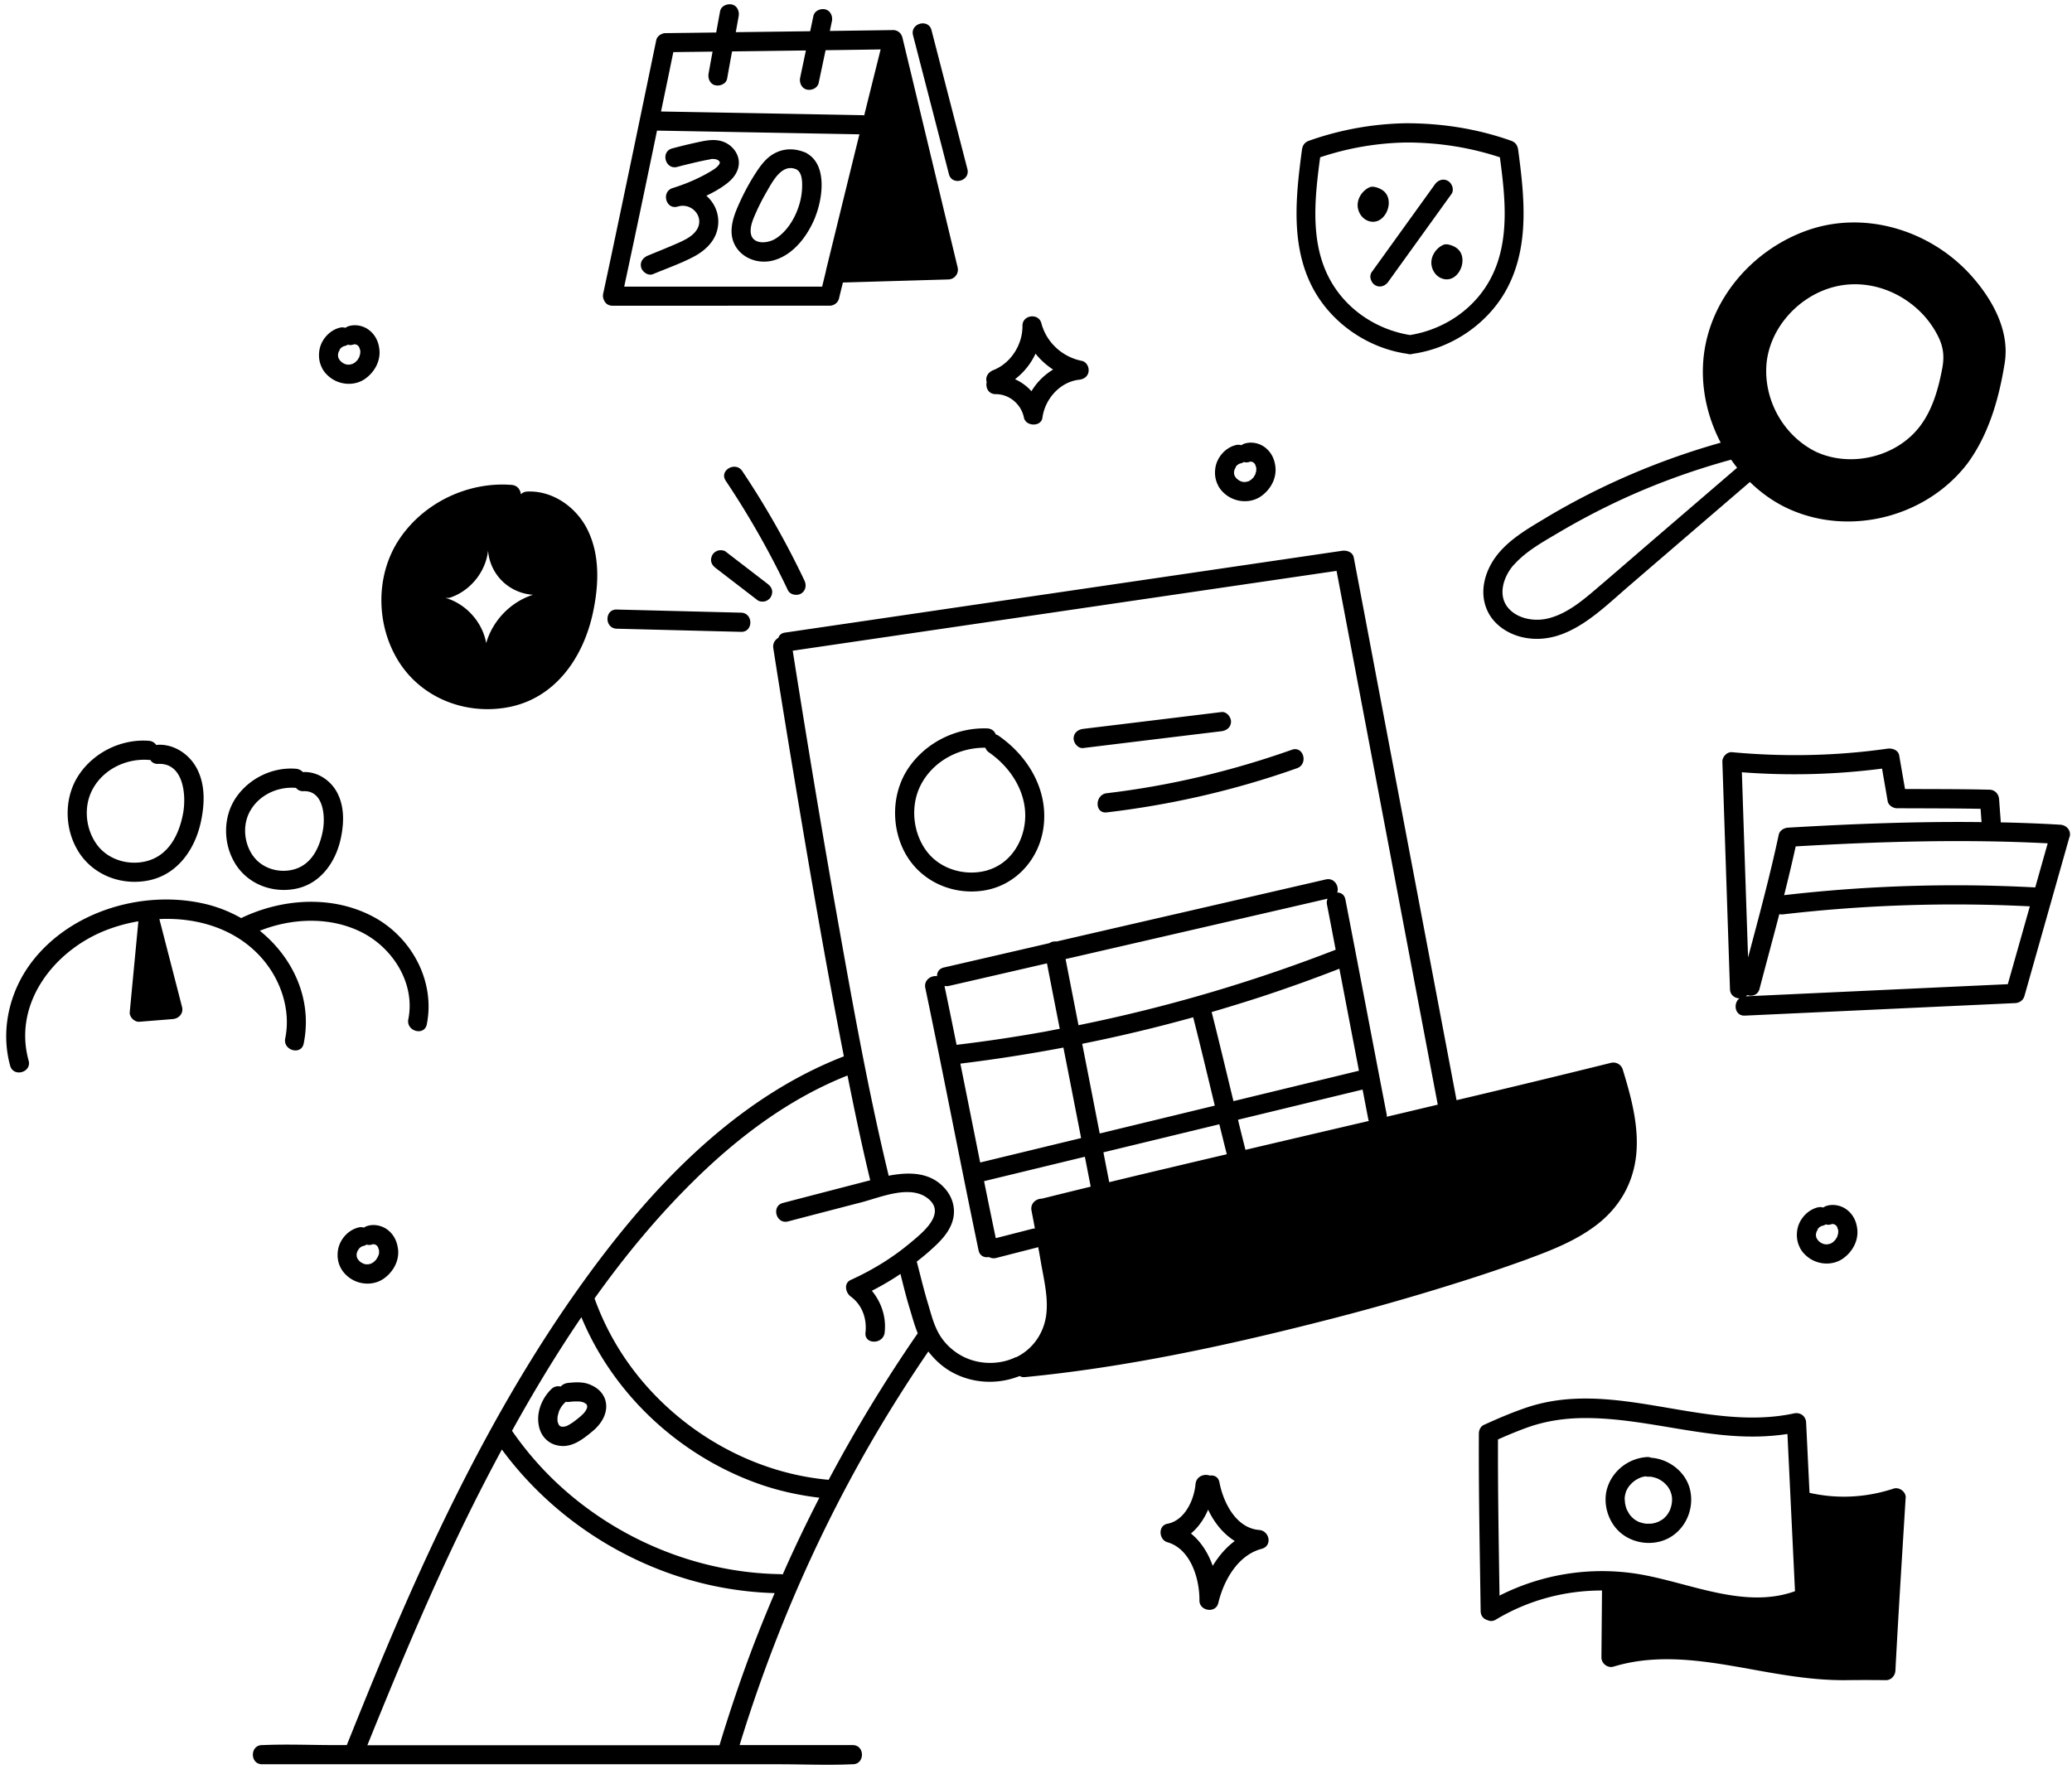 <svg width="274" height="234" fill="none" xmlns="http://www.w3.org/2000/svg"><path d="M73.822 188.312s.017.042.017.076c0-.017 0-.042-.017-.068v-.008zm1.141.296c-.101.034-.05.017 0 0zm4.904-3.872c.811 1.708-.144 3.449-1.48 4.556-1.2.998-2.62 2.148-4.286 1.962-.955-.102-1.741-.541-2.3-1.328-.43-.608-.617-1.403-.633-2.138-.034-1.514.693-3.044 1.775-4.075a1.272 1.272 0 011.2-.304c.245-.271.609-.448.981-.482.904-.093 1.868-.161 2.739.16.829.305 1.606.837 1.995 1.657l.008-.008zm-2.317 1.031l.034.051c0-.008-.008-.025-.034-.051zm-3.618.863c-.06.194-.025.059 0 0zm3.28.287a1.8 1.8 0 00.144-.178l.177-.279s0-.008.009-.016c.017-.034.034-.085.042-.102.008-.034.05-.127.06-.194v-.017-.152c-.01-.034-.018-.076-.026-.11-.025-.043-.05-.093-.06-.102 0-.008 0 0-.008-.017-.025-.025-.05-.042-.076-.067-.076-.043-.254-.161-.279-.169 0 0-.008 0-.017-.009-.042-.017-.093-.025-.11-.034-.118-.033-.228-.05-.346-.084H76.654c-.076 0-.152-.009-.228-.009h-.406c-.296.009-.583.043-.88.068a.911.911 0 01-.337-.034c-.017.026-.026.059-.051.076a4.746 4.746 0 00-.347.364c-.008.017-.017.017-.025.025-.025.042-.06.076-.084.118a6.1 6.1 0 00-.237.389c-.034.068-.068.144-.11.212-.085.27-.16.532-.22.811 0 .059 0 .119-.008.178v.363c.008.051.016.102.033.152 0 .034.051.127.076.203-.025-.042-.059-.059 0 .034 0 .009.017.026.026.034v0c.017.034.042.076.06.11.008.017.033.042.05.068a.469.469 0 01.059.067c.008 0 .017 0 .034.017.025.009.034.025.05.034.026 0 .051.008.06.017a.13.13 0 01.042.017c.034 0 .085.017.11.017h.287c.026-.009.06-.017.076-.026.068-.017.127-.034.195-.05l.143-.051c-.016 0-.025 0-.042.008a.062.062 0 00.042-.017c.246-.126.49-.27.72-.431.126-.084.244-.177.363-.27.042-.034.143-.11.177-.136a8.47 8.47 0 00.947-.837l-.017.009zm124.904-20.407a218.324 218.324 0 01-8.453 2.874 323.944 323.944 0 01-19.292 5.495c-12.748 3.238-25.725 6.01-38.828 7.278a1.164 1.164 0 01-.71-.143c-2.781 1.116-6.07 1.048-8.885-.474-1.251-.676-2.316-1.648-3.187-2.772a195.886 195.886 0 00-6.247 9.755c-7.947 13.289-14.169 27.517-18.709 42.311h14.955c1.632 0 1.632 2.536 0 2.536h-.135c-3.162.144-6.366 0-9.528 0H34.664c-1.631 0-1.631-2.536 0-2.536h.136c3.161-.143 6.365 0 9.527 0h1.53c2.367-5.884 4.743-11.759 7.279-17.575 6.475-14.836 13.872-29.428 23.248-42.666 9.011-12.723 20.373-25.108 35.21-30.865l-.229-1.167c-2.265-11.666-4.286-23.383-6.239-35.108-.98-5.9-1.944-11.802-2.865-17.71-.102-.635.228-1.125.676-1.379.101-.338.38-.617.862-.684l16.231-2.384c19.14-2.816 38.287-5.622 57.427-8.437.634-.093 1.42.152 1.564.887 1.006 5.3 2.012 10.601 3.009 15.902 3.525 18.624 7.059 37.256 10.584 55.879a1865.375 1865.375 0 0020.416-4.937 1.301 1.301 0 011.564.888c1.099 3.593 2.147 7.414 1.784 11.201-.372 3.83-2.232 7.051-5.284 9.375-2.671 2.038-5.841 3.297-8.978 4.447v.009zm-65.55-3.974a1.67 1.67 0 01.287-.042c-.143-.786-.296-1.572-.448-2.359-.186-.963.626-1.589 1.37-1.58a1384.27 1384.27 0 016.458-1.59c-.253-1.319-.515-2.637-.769-3.956-4.446 1.074-8.893 2.156-13.331 3.229.507 2.519 1.023 5.03 1.547 7.541 1.631-.414 3.263-.837 4.894-1.251l-.008.008zm6.543-24.465c.778 3.956 1.547 7.904 2.316 11.861l15.217-3.686c-.938-3.897-1.868-7.803-2.857-11.683a203.985 203.985 0 01-14.684 3.508h.008zm2.807 14.355c.253 1.318.515 2.637.769 3.948 2.291-.558 4.582-1.108 6.873-1.649 2.891-.685 5.782-1.37 8.674-2.046-.339-1.319-.66-2.646-.99-3.965-5.106 1.235-10.22 2.477-15.326 3.712zm35.091-4.151a1.994 1.994 0 01-.067-.237c-.254-1.302-.499-2.612-.753-3.914-5.495 1.327-10.99 2.663-16.476 3.99.321 1.327.651 2.655.989 3.982a8841.36 8841.36 0 0116.316-3.821h-.009zm-1.302-6.645l-2.586-13.492a202.806 202.806 0 01-10.542 3.779 239.593 239.593 0 01-6.349 1.953c.998 3.922 1.927 7.853 2.883 11.784 5.537-1.344 11.066-2.68 16.603-4.024h-.009zm-4.142-22.757c-1.936.448-3.872.896-5.816 1.344l-27.103 6.247c-.575.135-1.15.262-1.733.397.567 2.917 1.141 5.834 1.708 8.75a207.991 207.991 0 0034.009-9.984c-.38-1.995-.761-3.99-1.149-5.977a1.28 1.28 0 01.076-.769l.008-.008zm-50.071 11.539a1.27 1.27 0 01-.592 0c.541 2.595 1.073 5.191 1.597 7.794a199.718 199.718 0 0011.422-1.699c.743-.135 1.479-.287 2.223-.423-.567-2.882-1.133-5.765-1.691-8.656-4.32.997-8.64 1.995-12.959 2.984zm1.504 10.271c.879 4.362 1.75 8.725 2.621 13.087 4.447-1.074 8.902-2.156 13.348-3.23-.777-3.99-1.555-7.98-2.341-11.97a211.3 211.3 0 01-13.628 2.122v-.009zm-18.649 57.427c-2.899-.347-5.748-.989-8.487-2.004-10.255-3.787-18.785-11.776-22.978-21.87-3.305 4.853-6.34 9.9-9.172 15.023a42.921 42.921 0 005.782 6.763c7.964 7.549 18.725 12.038 29.707 12.198.11 0 .211.017.304.043a185.882 185.882 0 014.853-10.153h-.009zm-8.86 19.917a194.6 194.6 0 012.951-7.296 45.67 45.67 0 01-9.147-1.2c-10.71-2.553-20.399-8.936-26.925-17.795a261.238 261.238 0 00-2.536 4.818c-5.724 11.151-10.559 22.69-15.25 34.297h46.563c1.31-4.32 2.747-8.597 4.345-12.824zm21.871-41.677c-.465-1.142-.778-2.35-1.142-3.534-.431-1.429-.777-2.866-1.141-4.303a35.824 35.824 0 01-3.779 2.223c1.26 1.531 1.919 3.475 1.691 5.521-.178 1.606-2.722 1.623-2.536 0 .203-1.818-.431-3.652-1.953-4.76-.685-.498-.955-1.758 0-2.189 2.79-1.268 5.427-2.866 7.786-4.827 1.589-1.328 4.988-3.948 2.401-5.969-2.359-1.851-6.281-.118-8.801.533-3.22.837-6.45 1.674-9.671 2.519-1.58.414-2.248-2.037-.676-2.443 3.847-1.006 7.701-2.004 11.548-3.001 0-.017-.009-.025-.017-.042-1.107-4.582-2.071-9.19-2.993-13.814-7.591 3.001-14.261 7.989-20.069 13.67-4.945 4.835-9.367 10.178-13.382 15.817a35.414 35.414 0 004.007 7.896c6.044 8.927 16.172 15.14 26.951 16.096a195.64 195.64 0 0111.776-19.376v-.017zm13.027 3.178c2.299-1.124 3.762-3.339 3.998-5.883.212-2.215-.355-4.472-.727-6.637a162.27 162.27 0 00-.363-2.045c-.017 0-.042.016-.059.025-1.835.473-3.669.938-5.504 1.412a1.286 1.286 0 01-.955-.127c-.583.118-1.209-.127-1.369-.879-2.41-11.557-4.625-23.155-7.042-34.703-.22-1.048.752-1.691 1.547-1.564-.009-.507.253-.998.904-1.15l6.264-1.445 7.685-1.776a1.43 1.43 0 01.955-.219c6.155-1.421 12.309-2.841 18.455-4.253 5.714-1.318 11.438-2.637 17.152-3.956 1.133-.262 1.801.913 1.505 1.733.491 0 .955.271 1.082.913 1.835 9.46 3.618 18.936 5.453 28.396.025.127.025.237.017.347 2.249-.524 4.497-1.065 6.746-1.598-.998-5.241-1.987-10.491-2.984-15.732l-10.398-54.874-14.879 2.181c-19.012 2.79-38.025 5.588-57.038 8.378.271 1.742.55 3.483.829 5.224 1.648 10.263 3.356 20.509 5.182 30.738 1.987 11.151 3.982 22.327 6.645 33.342.008.051.017.093.017.144 2.722-.516 5.596-.524 7.54 1.792 1.006 1.192 1.378 2.756.905 4.252-.507 1.632-1.843 2.874-3.086 3.973-.524.474-1.082.905-1.631 1.345.49 1.851.921 3.694 1.479 5.537.507 1.674.888 3.364 1.97 4.785a7.824 7.824 0 002.95 2.367c2.105.963 4.65.946 6.713-.06l.042.017zM79.841 39.644a1.325 1.325 0 01-.076-.803c.558-2.587 1.108-5.174 1.649-7.76 1.809-8.59 3.592-17.179 5.368-25.768.11-.54.693-.921 1.225-.93.956-.008 1.903-.025 2.858-.034l3.846-.05c.17-.939.338-1.877.516-2.815.127-.702.938-1.023 1.564-.888.71.16 1.006.913.888 1.555-.06.347-.127.694-.186 1.04-.068.355-.127.71-.195 1.065l9.84-.126c.144-.668.279-1.336.423-2.004.144-.693.922-1.031 1.564-.888.693.161 1.023.913.888 1.564-.093.432-.186.863-.271 1.294 2.79-.042 5.58-.076 8.369-.119.271 0 .508.085.702.22a.365.365 0 01.093.068l.042.042c.127.102.22.237.288.398 0 .016.017.025.017.042.025.05.059.101.067.16.305 1.252.6 2.511.905 3.762 2.139 8.894 4.269 17.795 6.408 26.689a1.289 1.289 0 01-1.226 1.606l-13.94.406c-.178.71-.355 1.428-.524 2.139-.136.54-.677.93-1.226.93H80.999c-.617 0-.997-.355-1.15-.803l-.008.008zm28.878-1.733l.507-2.08v-.034-.025c1.471-6.002 2.942-12.013 4.422-18.006l-26.765-.49a2881.172 2881.172 0 01-4.337 20.635h26.173zM89.039 6.902c-.16.77-.321 1.54-.474 2.308-.38 1.843-.769 3.695-1.15 5.538 8.877.16 17.754.32 26.639.49.084 0 .16.017.228.025.718-2.908 1.445-5.816 2.172-8.724l-5.199.076-2.079.025c-.305 1.438-.609 2.875-.913 4.32-.144.693-.922 1.032-1.564.888-.693-.16-1.023-.913-.888-1.564.254-1.2.507-2.41.761-3.61l-9.764.127c-.22 1.2-.44 2.4-.651 3.593-.127.702-.938 1.023-1.564.887-.71-.16-1.006-.913-.888-1.563.06-.347.127-.694.186-1.04.11-.617.229-1.234.338-1.852-1.733.026-3.474.043-5.207.068l.017.008zm7.05 12.047c-1.37-.735-2.806-.355-4.235-.042-.998.22-1.987.465-2.967.727-1.573.422-.905 2.866.676 2.443.634-.17 1.276-.33 1.919-.482a49.754 49.754 0 011.615-.363c.245-.051.498-.093.744-.144.355-.068.067-.06.43-.06.212 0 .804.035.922.474.017.068-.101.288-.236.431-.229.262-.516.448-.812.634-1.623.99-3.382 1.742-5.19 2.308-1.556.482-.897 2.925.676 2.443 1.893-.575 3.66 1.471 2.434 3.187-.591.829-1.623 1.294-2.519 1.691-1.276.567-2.578 1.074-3.872 1.615-.634.262-1.082.837-.887 1.564.16.6.921 1.15 1.564.887 1.758-.735 3.6-1.377 5.292-2.257 1.42-.735 2.722-1.86 3.17-3.449.516-1.826-.152-3.567-1.404-4.666.947-.448 1.852-.964 2.655-1.573.87-.66 1.59-1.547 1.64-2.688.05-1.116-.66-2.156-1.623-2.68h.008zm11.734 9.73c-.972 2.435-2.815 4.971-5.453 5.74-2.713.787-5.68-.938-5.63-3.922.026-1.353.575-2.62 1.125-3.83a29.679 29.679 0 012.062-3.77c.778-1.192 1.564-2.257 2.925-2.815 1.15-.474 2.342-.406 3.466.025.093.026.178.06.271.11a1.2 1.2 0 01.22.135c2.603 1.598 1.961 5.943 1.006 8.319l.008.008zm-1.75-4.438c-.025-.685-.144-1.513-.761-1.834-1.919-.854-3.161 1.64-3.931 2.959a27.8 27.8 0 00-1.462 2.874c-.33.744-.693 1.598-.651 2.426.093 1.733 2.181 1.58 3.263.921 1.547-.946 2.612-2.738 3.136-4.43a8.91 8.91 0 00.406-2.907v-.009zm67.504 13.805c-2.942-5.622-2.215-12.156-1.412-18.2.076-.601.338-1.015.93-1.227a40.39 40.39 0 0112.849-2.316c4.743 0 9.409.727 13.89 2.316.583.212.854.617.93 1.226.811 6.053 1.521 12.571-1.412 18.201-2.443 4.684-7.296 8.014-12.503 8.75-.11.034-.22.059-.347.059h-.067c-.127 0-.245-.025-.355-.06-5.216-.743-10.043-4.066-12.503-8.749zm24.777-17.237c-4.024-1.327-8.157-1.961-12.41-1.961a37.915 37.915 0 00-11.37 1.96c-.685 5.175-1.336 10.88 1.048 15.691 2.097 4.235 6.222 7.067 10.838 7.82 4.616-.744 8.75-3.585 10.838-7.82 2.375-4.81 1.741-10.508 1.048-15.682l.008-.008zm-6.416 4.86c.397-.557.093-1.41-.456-1.732-.643-.372-1.336-.102-1.733.456l-7.304 10.145-1.049 1.454c-.397.558-.093 1.412.457 1.733.642.372 1.335.101 1.733-.457l7.304-10.144c.346-.482.701-.972 1.048-1.454zm-9.291-.625c-.388-.211-1.158-.498-1.58-.245l-.153.068c-.777.448-1.344 1.285-1.378 2.18-.033.897.499 1.818 1.336 2.148 2.325.93 3.906-3.001 1.775-4.142v-.009zm9.748 7.617c-.389-.211-1.159-.499-1.581-.245l-.152.068c-.778.448-1.345 1.285-1.378 2.18-.034.897.498 1.818 1.335 2.148 2.325.93 3.906-3.001 1.776-4.142v-.009zm81.274 78.037c-1.987 7.016-3.973 14.033-5.96 21.058-.16.558-.659.905-1.226.93-11.911.55-23.831 1.108-35.742 1.657-1.344.059-1.573-1.632-.719-2.283-.617-.025-1.226-.431-1.251-1.217l-1.006-30.078c-.025-.634.6-1.328 1.268-1.268 6.839.634 13.754.507 20.551-.465.617-.085 1.429.152 1.564.887.254 1.48.516 2.968.77 4.447 3.728.017 7.447 0 11.175.093.727.017 1.218.575 1.268 1.268.068.955.136 1.902.212 2.857v.195c2.629.059 5.25.152 7.887.313.812.05 1.463.769 1.226 1.606h-.017zm-2.883.854c-11.125-.575-22.199-.237-33.324.405a215.47 215.47 0 01-1.531 6.451 197.105 197.105 0 0133.207-1.023l1.648-5.833zm-40.442-9.409c.27 8.166.541 16.341.82 24.507 1.437-5.393 2.891-10.787 4.057-16.24.119-.558.694-.896 1.226-.93 8.547-.507 17.068-.836 25.607-.735-.009-.051-.026-.101-.026-.152-.042-.533-.076-1.074-.118-1.606-3.686-.068-7.372-.06-11.058-.076-.515 0-1.132-.389-1.225-.93-.246-1.438-.499-2.875-.744-4.312a90.62 90.62 0 01-18.539.482v-.008zm38.084 17.744a197.174 197.174 0 00-32.666 1.065 1.35 1.35 0 01-.465-.034c-.862 3.306-1.758 6.594-2.62 9.891-.22.829-.998 1.032-1.623.812a.84.84 0 01-.178.169c11.548-.533 23.087-1.074 34.635-1.606l2.917-10.305v.008zm-258.136-7.38c-1.8-2.993-1.826-7.034.11-9.967 2.004-3.035 5.664-4.827 9.29-4.548.449.034.77.262.973.558.076-.017.152-.034.245-.034 2.156-.093 4.168 1.285 5.14 3.17 1.124 2.164 1.014 4.7.515 7.025-.786 3.661-3.119 7.017-6.982 7.761-3.618.701-7.372-.761-9.291-3.957v-.008zm2.469-.862c1.47 2.079 4.226 2.891 6.644 2.257 2.934-.77 4.295-3.542 4.81-6.332.44-2.401.06-6.679-3.297-6.526-.498.025-.845-.203-1.04-.525-.059 0-.11.009-.177 0-2.95-.228-5.968 1.184-7.422 3.822-1.252 2.257-.998 5.207.482 7.304zm18.294 2.502c-1.547-2.57-1.573-6.044.093-8.555 1.716-2.596 4.852-4.151 7.963-3.906.372.025.719.195.947.448.025 0 .042-.008.067-.008 1.869-.085 3.636 1.116 4.48 2.756.965 1.859.889 4.041.457 6.044-.676 3.128-2.696 6.011-5.993 6.645-3.12.6-6.358-.651-8.015-3.416v-.008zm2.417-.93c1.184 1.665 3.407 2.308 5.335 1.801 2.392-.626 3.466-2.9 3.888-5.157.347-1.885.093-5.326-2.57-5.208-.456.017-.777-.169-.98-.439h-.043c-2.409-.186-4.852.947-6.044 3.094-1.014 1.834-.795 4.218.406 5.909h.008zm-12.199 9.122c-.067-.254-.135-.508-.194-.77 5.047-.236 10.153 1.294 13.568 5.199 2.494 2.858 3.838 6.831 3.07 10.593-.322 1.589 2.121 2.274 2.442.676 1.192-5.875-1.428-11.387-5.8-14.921 4.304-1.716 9.427-1.893 13.586.262 4.083 2.114 6.983 6.763 6.053 11.438-.321 1.598 2.122 2.274 2.443.677 1.124-5.647-1.936-11.404-6.924-14.143-5.427-2.976-12.13-2.545-17.592.076-.008 0-.017.017-.034.017a18.033 18.033 0 00-4.43-1.793c-8.233-2.079-18.065.761-23.281 7.626-2.933 3.863-4.134 8.978-2.84 13.686.43 1.573 2.882.905 2.443-.676-2.088-7.583 3.39-14.557 10.203-17.229a21.702 21.702 0 014.312-1.192l-.99 10.415-.151 1.606c-.06.643.634 1.319 1.268 1.269l4.42-.356c.82-.067 1.447-.76 1.227-1.606-.93-3.618-1.869-7.245-2.799-10.863v.009zm31.364-34.982c-2.95-4.819-2.984-11.345.186-16.07 3.23-4.81 9.08-7.6 14.845-7.144.76.06 1.158.65 1.209 1.243.203-.203.473-.347.837-.364 3.339-.16 6.441 2.02 7.93 4.946 1.74 3.432 1.546 7.473.752 11.142-1.285 5.926-5.022 11.336-11.312 12.46-5.621 1.007-11.43-1.276-14.447-6.213zm11.658-2.283c.837-2.975 3.246-5.47 6.196-6.4a6.41 6.41 0 01-4.074-1.808 6.381 6.381 0 01-1.877-4.041c-.296 2.84-2.41 5.419-5.14 6.264h-.482c2.714.786 4.886 3.204 5.377 5.985zm140.197-16.62a94.487 94.487 0 017.684-4.117 96.74 96.74 0 0115.369-5.782c-1.606-3.077-2.46-6.543-2.35-9.984.254-8.14 5.985-15.2 13.501-17.99 7.718-2.874 16.535-.186 21.963 5.859 2.781 3.102 5.123 7.262 4.446 11.548-.744 4.675-2.088 9.451-4.928 13.315-5.351 7.008-15.335 9.662-23.442 6.095-1.996-.88-3.779-2.13-5.326-3.644-5.368 4.616-10.745 9.232-16.113 13.856-3.771 3.246-8.057 7.701-13.518 6.771-2.105-.355-4.151-1.59-5.072-3.567-1.192-2.536-.313-5.453 1.378-7.533 1.691-2.08 4.151-3.466 6.416-4.827h-.008zm51.779-24.017a12.544 12.544 0 00-1.851-2.697c-3.204-3.508-8.166-5.097-12.723-3.542-4.379 1.488-7.904 5.664-8.124 10.356-.211 4.641 2.401 9.139 6.56 11.201 4.59 2.13 10.584.719 13.695-3.288 1.699-2.19 2.477-4.954 2.993-7.625.321-1.632.203-2.925-.558-4.413l.008.008zm-56.065 30.248c-1.412 1.58-2.266 4.201-.6 5.909 1.276 1.319 3.423 1.632 5.148 1.2 2.316-.583 4.235-2.121 6.019-3.635 2.19-1.86 4.362-3.745 6.535-5.622 4.134-3.559 8.276-7.11 12.41-10.668a19.542 19.542 0 01-.795-1.065c-5.486 1.505-10.837 3.483-15.96 5.968a95.06 95.06 0 00-6.848 3.677c-2.054 1.218-4.286 2.435-5.892 4.236h-.017zm-80.362 38.422c-2.029-3.474-1.995-8.099.254-11.463 2.291-3.424 6.357-5.436 10.457-5.292.592.025.964.372 1.133.803.127.034.254.084.381.177 4.032 2.799 6.695 7.431 5.875 12.419-.676 4.125-3.804 7.473-7.989 8.065-3.99.575-8.056-1.201-10.111-4.717v.008zm10.737 2.004c3.153-.913 4.979-4.024 4.996-7.203.017-3.407-2.063-6.492-4.785-8.378a1.264 1.264 0 01-.49-.625c-3.466-.034-6.882 1.758-8.513 4.878-1.429 2.722-1.108 6.289.71 8.758 1.817 2.468 5.182 3.415 8.09 2.578l-.008-.008zm12.663-16.164c6.096-.744 12.182-1.488 18.277-2.223.685-.085 1.26-.524 1.269-1.268 0-.626-.592-1.353-1.269-1.268-6.095.743-12.181 1.487-18.277 2.223-.684.085-1.259.524-1.268 1.268 0 .617.592 1.353 1.268 1.268zm3.111 8.513c8.581-1.014 17.009-2.95 25.159-5.842 1.53-.541.871-2.992-.677-2.443-7.921 2.807-16.138 4.76-24.482 5.749-1.597.186-1.623 2.73 0 2.536zm-98.892 57.748s-.034.067-.059.101c.017-.017.05-.051.068-.11v.009h-.009zm2.528 1.039s.008-.067.025-.101a.219.219 0 00-.033.118v-.008l.008-.009zm-.296.457s.008 0 .008-.008c.017-.017.034-.043.051-.06 0 0 .009-.017.017-.025-.076.076-.093.101-.076.093zm-.685.49s.043-.017.068-.025c0 0 .017 0 .025-.008a.353.353 0 00-.127.042h.034v-.009zm3.627-1.978c.186 1.556-.642 3.043-1.902 3.923-1.226.854-2.891.845-4.168.11-.617-.355-1.183-.905-1.513-1.547-.38-.736-.482-1.497-.364-2.308.212-1.421 1.336-2.706 2.74-3.035.245-.059.49-.043.701.025.11-.076.228-.144.364-.194.887-.313 1.952-.11 2.705.439.854.634 1.31 1.539 1.428 2.587h.009zm-2.62.93c.025-.084.067-.177.084-.228 0-.026.008-.059.017-.085 0-.101.017-.22.008-.321v-.118c-.025-.102-.093-.245-.11-.355-.017-.034-.042-.076-.059-.11l-.05-.085c-.01-.008-.01-.008-.026-.025l-.101-.102c-.043-.025-.085-.05-.136-.076h.026s-.017 0-.043-.008c-.017-.009-.025-.017-.042-.026-.101-.059-.059-.016 0 .017-.025 0-.05-.008-.084-.017.025-.008.033-.025-.051-.025h-.034c-.017 0-.025-.008-.042-.017 0 0 .017 0 .017.009h-.051c-.06.017-.118.033-.17.05a1.075 1.075 0 01-.692 0 .988.988 0 01-.372.169c-.068.017-.136.043-.203.06-.076.042-.16.084-.237.135-.025.025-.059.051-.084.076a1.394 1.394 0 00-.11.118c0-.008 0-.017.008-.025 0 .008-.017.025-.017.034l-.025.025c-.068.068-.06.093-.034.076-.042.068-.093.127-.118.178 0 .017-.017.042-.034.067 0 .009 0 .017-.009.026-.033.101-.059.211-.084.313v.126c0 .043.008.102.008.161.017.076.034.144.06.22.008.034.042.093.05.135 0-.025 0-.042-.008-.059.042.076.101.152.144.228l.101.102c.025.025.06.05.093.076-.017 0 0 .017.042.05.009 0 .026.017.034.026.017.017.034.025.042.042-.008-.017-.017-.025-.025-.034.034.026.068.042.101.068.076.042.153.076.229.118.008 0 .025.009.033.017.051.017.093.034.144.042a.399.399 0 00.102.017c-.017 0 0 .026.067.026h.051c.025 0 .05 0 .068.016-.017-.008-.034-.008-.051-.016h.22c-.017 0-.026 0-.043.016.017-.008.043-.008.068-.016h.017c.084 0 .11-.026.093-.034a.941.941 0 00.16-.034c0 .008.034 0 .085-.017 0 0 .017 0 .017-.008l.076-.026c-.025 0-.034.009-.05.017.084-.042.168-.093.253-.144.025-.016.06-.033.084-.059.085-.084.178-.16.254-.253.009 0 .034-.026.05-.051 0 0 0-.009.01-.017.016-.017.033-.042.05-.059l-.034.034c.06-.085.11-.169.16-.254l.052-.101v-.017c0-.009.008-.017.017-.026.05-.101.033-.11.008-.076l.025.034zm-.39-1.513s-.025 0-.042-.009c.026.009.042.017.06.017h-.018v-.008zm-1.302 2.604l.119.025h.017c-.076-.025-.127-.034-.136-.025zm-1.065-.778v.008c-.033-.16-.067-.127 0-.008zm1.429.803h.017c.034-.009.076-.025.11-.034-.009 0-.06 0-.135.034h.008zm.82-2.663s-.06-.017-.084-.017h-.026a.14.14 0 00.11.017zm-1.894 2.291l.076.076s.009 0 .017.009c-.042-.06-.084-.085-.093-.085zm-2.46-119.029l.076.076s.009 0 .017.009c-.042-.06-.084-.085-.093-.085zm1.066.372h.017c.033-.008.067-.025.11-.034-.01 0-.06 0-.136.034h.008zm1.301-1.014s.009-.068.026-.102a.219.219 0 00-.034.118v-.008l.008-.008zm-.287.456s.008 0 .008-.008c.017-.017.034-.043.051-.06 0 0 .009-.017.017-.025-.076.076-.093.102-.076.093zm-1.378.533l.118.025h.017c-.076-.025-.127-.034-.135-.025zm.685-.043s.042-.017.067-.025c0 0 .017 0 .026-.008a.384.384 0 00-.127.042h.034v-.009zm.617-2.561s-.025 0-.042-.009c.025.009.042.017.059.017h-.017v-.008zM44.8 47.43v.008c-.033-.16-.067-.127 0-.008zm2.24-1.852s-.059-.016-.084-.016h-.025a.137.137 0 00.11.017zm-4.446 3.103c-.38-.735-.482-1.496-.364-2.308.212-1.42 1.336-2.705 2.74-3.035.245-.059.49-.042.701.026.11-.076.228-.144.364-.195.887-.313 1.952-.11 2.705.44.854.634 1.31 1.538 1.428 2.587.186 1.555-.642 3.043-1.902 3.922-1.225.854-2.89.846-4.167.11-.617-.355-1.184-.904-1.514-1.547h.009zm2.35-2.4c-.042.058-.093.126-.118.177 0 .017-.017.042-.034.067 0 .009 0 .026-.009.026-.033.101-.059.211-.084.312v.127c0 .042.008.102.008.16.017.077.034.145.06.22.008.035.042.094.05.136 0-.025 0-.042-.008-.06.042.077.101.153.144.229.033.034.067.068.1.11.026.025.06.05.094.076-.017 0 0 .017.042.05.009 0 .026.018.034.026.017.017.034.025.042.042-.008-.017-.017-.025-.025-.033.034.025.067.042.101.067.076.042.152.076.229.119.008 0 .025.008.033.016.051.017.093.026.144.043.034.008.068.017.102.017-.017 0 0 .025.067.025h.05c.026 0 .052 0 .069.017-.017-.009-.034-.009-.051-.017h.22c-.017 0-.026 0-.043.017.017-.009.043-.009.068-.017h.017c.084 0 .11-.025.093-.034a.893.893 0 00.16-.034c0 .009.034 0 .085-.017 0 0 .017 0 .017-.008l.076-.025c-.025 0-.034.008-.05.017.084-.043.168-.093.253-.144.025-.017.06-.034.084-.06.085-.084.178-.16.254-.253.008 0 .034-.025.05-.05 0 0 0-.01.01-.018.016-.017.033-.042.05-.059l-.034.034c.06-.084.11-.17.16-.254.018-.033.035-.067.051-.101v-.017c0-.008.009-.017.017-.025.051-.102.034-.11.009-.076.025-.085.068-.178.084-.229 0-.025.009-.059.017-.084 0-.102.017-.22.009-.321v-.119c-.026-.101-.093-.245-.11-.355-.017-.034-.042-.076-.06-.11l-.05-.084-.025-.026a97.083 97.083 0 00-.102-.101 1.949 1.949 0 00-.135-.076h.025s-.017 0-.042-.009c-.017 0-.025-.017-.042-.025-.102-.06-.06-.017 0 .017-.026 0-.051-.009-.085-.017.026-.008.034-.025-.05-.025h-.034c-.017 0-.026-.009-.043-.017 0 0 .017 0 .017.008h-.05l-.17.05a1.08 1.08 0 01-.693 0 .993.993 0 01-.372.17c-.067.017-.135.042-.203.06-.076.041-.16.084-.236.134-.026.026-.06.051-.085.076a1.396 1.396 0 00-.11.119c0-.009 0-.017.009-.026 0 .009-.017.026-.017.034l-.026.026c-.067.076-.059.093-.033.076l.025.025zm.068-.11v.008c-.009.033-.034.067-.06.101.017-.017.051-.05.068-.11h-.008zM241.3 164.573l.118.025h.017c-.076-.025-.127-.034-.135-.025zm-.711-.347l.077.076s.008 0 .016.009c-.042-.06-.084-.085-.093-.085zm1.066.372h.017c.033-.008.067-.025.109-.034-.008 0-.059 0-.135.034h.009zm.82-2.654s-.06-.017-.085-.017h-.025a.14.14 0 00.11.017zm.194 2.096s.009 0 .009-.008c.016-.017.033-.043.05-.06 0 0 .009-.016.017-.025-.076.076-.093.102-.076.093zm-.685.49s.043-.017.068-.025c0 0 .017 0 .025-.008a.343.343 0 00-.126.042h.033v-.009zm.981-.946s.008-.068.025-.102a.218.218 0 00-.033.118v-.008l.008-.008zm-2.519-1.049v.009c-.009.034-.034.067-.059.101a.247.247 0 00.067-.11h-.008zm2.155-.566s-.025 0-.042-.009c.026.009.042.017.059.017h-.017v-.008zm-2.367 1.826v.008c-.033-.16-.067-.126 0-.008zm-2.206 1.251c-.38-.735-.482-1.496-.364-2.308.212-1.42 1.336-2.705 2.74-3.035.245-.059.49-.042.701.026.11-.076.228-.144.364-.195.887-.313 1.953-.11 2.705.44.854.625 1.31 1.538 1.429 2.587.186 1.555-.643 3.043-1.903 3.922-1.225.854-2.891.846-4.167.11-.617-.355-1.184-.904-1.513-1.547h.008zm2.359-2.401c-.043.059-.093.127-.119.178 0 .017-.017.042-.034.067 0 .009 0 .026-.008.026-.034.101-.059.211-.085.313v.126c0 .043.009.102.009.161.017.076.034.144.059.22.009.034.042.101.051.135 0-.025 0-.042-.009-.059.043.076.102.152.144.228.034.034.068.068.101.11.026.025.06.051.093.076-.016 0 0 .017.043.051.008 0 .025.017.034.025.016.017.033.025.042.042a.105.105 0 00-.026-.033c.034.025.068.042.102.067.076.042.152.076.228.119.009 0 .026.008.034.016.042.017.093.026.144.043.034.008.067.017.101.017-.017 0 0 .025.068.025h.05c.026 0 .051 0 .068.017-.017-.009-.034-.009-.051-.017h.22c-.017 0-.025 0-.042.017.017-.009.042-.009.068-.017h.016c.085 0 .11-.025.093-.034a.847.847 0 00.161-.034c0 .009.034 0 .085-.017 0 0 .017 0 .017-.008l.076-.025c-.026 0-.034.008-.051.017.084-.043.169-.093.254-.144.025-.017.059-.034.084-.059.085-.085.178-.161.254-.254.008 0 .033-.025.05-.051 0 0 0-.008.009-.017.017-.016.034-.042.051-.059l-.034.034c.05-.084.11-.169.16-.254l.051-.101v-.017c0-.008.009-.017.017-.025.051-.102.034-.11.008-.076.026-.085.068-.178.085-.229a.28.28 0 01.017-.084c0-.102.017-.22.008-.321v-.119c-.025-.101-.093-.245-.11-.355-.016-.034-.042-.076-.059-.11l-.05-.084-.026-.026-.101-.101c-.043-.025-.085-.051-.136-.076h.026s-.017 0-.042-.009c-.017 0-.026-.016-.043-.025-.101-.059-.059-.017 0 .017-.025 0-.05-.008-.084-.017.025-.008.034-.025-.051-.025h-.034c-.017 0-.025-.009-.042-.017 0 0 .017 0 .017.008h-.051c-.059.017-.118.034-.169.051a1.075 1.075 0 01-.693 0 .99.99 0 01-.372.169c-.068.017-.135.042-.203.059-.076.043-.161.085-.237.135-.025.026-.059.051-.084.077a1.318 1.318 0 00-.11.118s0-.017.008-.025c0 .008-.017.025-.017.033a.602.602 0 01-.025.026c-.068.076-.059.093-.034.076l.026.025zm-75.678-98.883h.016c.034-.009.068-.026.11-.034-.008 0-.059 0-.135.034h.009zm1.014-.558s.008 0 .008-.009c.017-.017.034-.042.051-.06 0 0 .009-.016.017-.024-.076.076-.093.101-.076.093zm-2.08.186l.076.076s.009 0 .017.008c-.042-.06-.084-.084-.093-.084zm.702.346l.118.026h.017c-.076-.026-.127-.034-.135-.026zm1.184-2.629s-.06-.017-.085-.017h-.025a.136.136 0 00.11.017zm-4.447 3.103c-.381-.736-.482-1.497-.364-2.308.212-1.42 1.336-2.706 2.739-3.035.246-.06.491-.043.702.025.11-.076.228-.144.364-.194.887-.313 1.952-.11 2.705.44.854.633 1.31 1.538 1.428 2.586.186 1.556-.642 3.044-1.902 3.923-1.225.853-2.891.845-4.167.11-.618-.355-1.184-.905-1.514-1.547h.009zm2.35-2.401c-.042.067-.093.127-.118.177 0 .017-.017.042-.034.068 0 .008 0 .025-.009.025-.033.102-.059.212-.084.313v.127c0 .042.008.101.008.16.017.077.034.144.059.22.009.034.043.093.051.136 0-.026 0-.043-.008-.06.042.076.101.153.143.229l.102.101c.025.025.059.05.093.076-.017 0 0 .017.042.05.009 0 .026.018.034.026.017.017.034.026.042.042-.008-.017-.017-.017-.025-.033.034.025.068.042.101.067.076.043.152.076.229.119.008 0 .025.008.033.017.051.016.093.033.144.042.034.008.068.017.102.017-.017 0 0 .025.067.025h.051c.025 0 .051 0 .068.017-.017-.008-.034-.008-.051-.017h.22c-.017 0-.026 0-.043.017.017-.008.043-.008.068-.017h.017c.084 0 .11-.025.093-.034a.877.877 0 00.16-.034c0 .009.034 0 .085-.017 0 0 .017 0 .017-.008l.076-.025c-.025 0-.034.008-.051.017.085-.043.169-.093.254-.144.025-.017.059-.034.084-.06.085-.084.178-.16.254-.253.009 0 .034-.025.051-.05 0 0 0-.01.008-.017.017-.017.034-.043.051-.06l-.034.034c.051-.084.11-.169.161-.254l.05-.1V62.73c0-.008.009-.017.017-.025.051-.102.034-.11.009-.076.025-.085.067-.178.084-.229 0-.025.009-.059.017-.084 0-.102.017-.22.009-.321v-.119c-.026-.101-.093-.245-.11-.355-.017-.034-.042-.076-.059-.11l-.051-.084-.025-.026-.102-.101c-.042-.025-.084-.05-.135-.076h.025s-.017 0-.034-.008c-.016-.009-.025-.017-.042-.026-.101-.06-.059-.017 0 .017-.025 0-.051-.008-.084-.017.025-.008.033-.025-.051-.025h-.034c-.017 0-.025-.009-.042-.017 0 0 .017 0 .017.008h-.051c-.059.017-.118.034-.169.051a1.08 1.08 0 01-.693 0 .996.996 0 01-.372.17c-.068.016-.136.041-.203.058-.076.043-.161.085-.237.136-.025.025-.059.05-.084.076a1.32 1.32 0 00-.11.118c0-.008 0-.017.008-.025 0 .008-.017.025-.017.033l-.025.026c-.068.067-.059.093-.034.076l.017.034zm.068-.11v.008a.317.317 0 01-.06.102c.017-.017.051-.051.068-.11h-.008zm-.212 1.26v.008c-.034-.16-.067-.127 0-.009zm1.742.735l.067-.026s.017 0 .017-.008a.397.397 0 00-.127.042h.034l.009-.008zm.617-2.562s-.025 0-.042-.008c.025.008.042.017.059.017h-.017v-.009zm.363 1.615s.009-.068.026-.101a.218.218 0 00-.034.118v-.008l.008-.009zm-60.089 15.775c.634-.372.752-1.116.457-1.733a114.085 114.085 0 00-8.218-14.473c-.904-1.353-3.102-.085-2.19 1.276a114.058 114.058 0 018.218 14.473c.296.617 1.184.778 1.733.457zm-4.743 1.014c.296-.084.618-.313.761-.583.152-.296.237-.651.127-.98-.11-.339-.304-.542-.583-.762-1.843-1.42-3.695-2.84-5.537-4.26-.246-.186-.702-.203-.981-.127-.296.084-.609.304-.76.583-.153.296-.238.651-.128.98.11.339.305.542.584.762 1.843 1.42 3.694 2.84 5.537 4.26.245.186.701.203.98.127zm-19.62 1.09c-1.632-.041-1.632 2.495 0 2.537L98 83.578c1.631.042 1.631-2.494 0-2.536l-16.443-.414zm48.913-30.103c-.195-.71.245-1.31.887-1.564 2.342-.922 3.881-3.398 3.855-5.875-.017-1.438 2.131-1.717 2.494-.339.668 2.553 2.773 4.472 5.343 4.988.626.127.981.803.905 1.395-.077.668-.618 1.031-1.243 1.099-2.545.288-4.523 2.545-4.861 5.022-.169 1.25-2.207 1.166-2.443 0-.364-1.784-1.936-3.12-3.745-3.111-.964 0-1.353-.88-1.184-1.598v-.017h-.008zm3.753-.364c.82.372 1.573.913 2.173 1.59a8.38 8.38 0 012.866-2.866 9.66 9.66 0 01-2.325-2.105 9.021 9.021 0 01-2.714 3.381zm32.623 154.713c-3.17.837-5.03 4.193-5.74 7.169-.338 1.411-2.502 1.073-2.494-.339.026-2.84-1.141-6.813-4.235-7.701-1.133-.321-1.276-2.206 0-2.443 2.299-.431 3.525-3.145 3.72-5.25.093-1.031 1.158-1.403 1.876-1.124.567-.085 1.15.169 1.285.896.499 2.637 2.19 6.061 5.25 6.298 1.378.11 1.784 2.105.338 2.494zm-3.559-1.032c-1.538-.955-2.73-2.451-3.525-4.15-.524 1.217-1.285 2.341-2.274 3.153 1.336 1.082 2.291 2.612 2.883 4.286.769-1.277 1.741-2.418 2.908-3.289h.008zm88.714-5.706c-.465 7.617-.955 15.225-1.353 22.842-.033.676-.557 1.277-1.268 1.268a222.944 222.944 0 00-5.3 0c-3.466.034-6.898-.456-10.305-1.048-6.721-1.175-13.687-2.781-20.399-.744-.786.237-1.615-.414-1.606-1.226l.076-8.842c-4.895 0-9.705 1.259-14.025 3.846-.406.245-.803.237-1.124.068h-.009c-.482-.136-.871-.524-.888-1.167-.109-7.845-.279-15.69-.236-23.535 0-.414.228-.913.625-1.099 1.793-.82 3.627-1.606 5.495-2.249 11.692-4.058 23.73 3.246 35.557.71.828-.177 1.564.364 1.598 1.218l.448 9.29c3.711.837 7.498.634 11.116-.558.753-.245 1.657.423 1.607 1.226h-.009zm-53.707 12.926a29.963 29.963 0 0118.167-2.883c.186.026.364.059.55.093 6.577 1.158 13.737 4.599 20.357 2.207l-.533-11.058c-.152-3.246-.313-6.492-.465-9.739-2.883.448-5.816.423-8.733.119-6.044-.617-11.996-2.249-18.099-2.224-2.646.009-5.208.389-7.693 1.294-1.268.465-2.519.98-3.754 1.538-.025 6.882.102 13.772.203 20.653zm14.296-14.38c.769-2.257 2.874-3.813 5.249-3.948.178-.008.347.025.499.093 2.401.169 4.658 1.919 5.174 4.32.499 2.299-.457 4.759-2.426 6.061-2.029 1.336-4.836 1.125-6.696-.38-1.741-1.412-2.527-4.016-1.8-6.146zm2.274 1.75c0 .059.034.355.025.38a4.584 4.584 0 00.211.804c.009.025.017.033.017.042 0 .017.009.017.017.034.093.177.186.355.288.524 0 .008.118.169.135.194.034.042.068.085.101.119.127.143.271.278.415.405.016.017.033.026.042.034.101.068.211.135.321.203.093.051.195.101.288.144a.503.503 0 01.093.034c.202.059.397.118.6.16.034 0 .05.009.067.017.11.017.229.025.347.025.186 0 .372 0 .566-.016h.034c.059-.009.127-.017.186-.034.085-.017.161-.034.245-.059.102-.026.203-.06.296-.093.026-.009.102-.043.144-.06.152-.076.304-.152.448-.245.025-.017.127-.084.144-.093l.135-.11c.101-.093.203-.194.296-.296.017-.016.067-.084.101-.118.11-.144.203-.296.288-.456.042-.068.076-.144.11-.212.008-.025.017-.034.025-.05 0-.009 0-.017.008-.034.06-.169.119-.338.161-.516.025-.085.034-.169.051-.262 0-.017.025-.211.034-.228a6.1 6.1 0 000-.541c0-.043-.017-.144-.017-.169-.009-.051-.017-.102-.026-.144-.034-.178-.093-.338-.152-.507-.017-.043-.076-.169-.084-.195a4.564 4.564 0 00-.144-.262 2.464 2.464 0 00-.161-.237c-.008-.016-.025-.033-.034-.042a6.52 6.52 0 00-.414-.431l-.152-.127c-.059-.042-.169-.127-.161-.118a4.871 4.871 0 00-.574-.321c-.017-.009-.026-.017-.034-.017-.017 0-.026 0-.051-.017a20.295 20.295 0 00-.228-.076 5.604 5.604 0 00-.541-.127h-.059c-.119 0-.237-.009-.364-.009-.11 0-.211-.016-.313-.042h-.034c-.076.017-.152.034-.236.051a2.625 2.625 0 00-.347.101c-.017 0-.152.068-.203.085-.16.076-.313.161-.465.254-.084.05-.16.109-.236.16-.026.025-.161.135-.169.144-.153.135-.279.279-.415.431-.017.025-.017.025-.034.034a1.555 1.555 0 00-.093.135c-.059.085-.109.169-.16.254a4.11 4.11 0 00-.144.279c-.008.025-.025.05-.025.067a4.12 4.12 0 00-.161.634c0 .059-.025.186-.025.203v.296l.017.017zM124.9 20.767c.194.752.389 1.504.583 2.265.406 1.581 2.857.913 2.443-.676L123.767 6.26c-.195-.752-.389-1.505-.583-2.266-.406-1.58-2.858-.913-2.444.677l4.16 16.096z" fill="#000"/></svg>